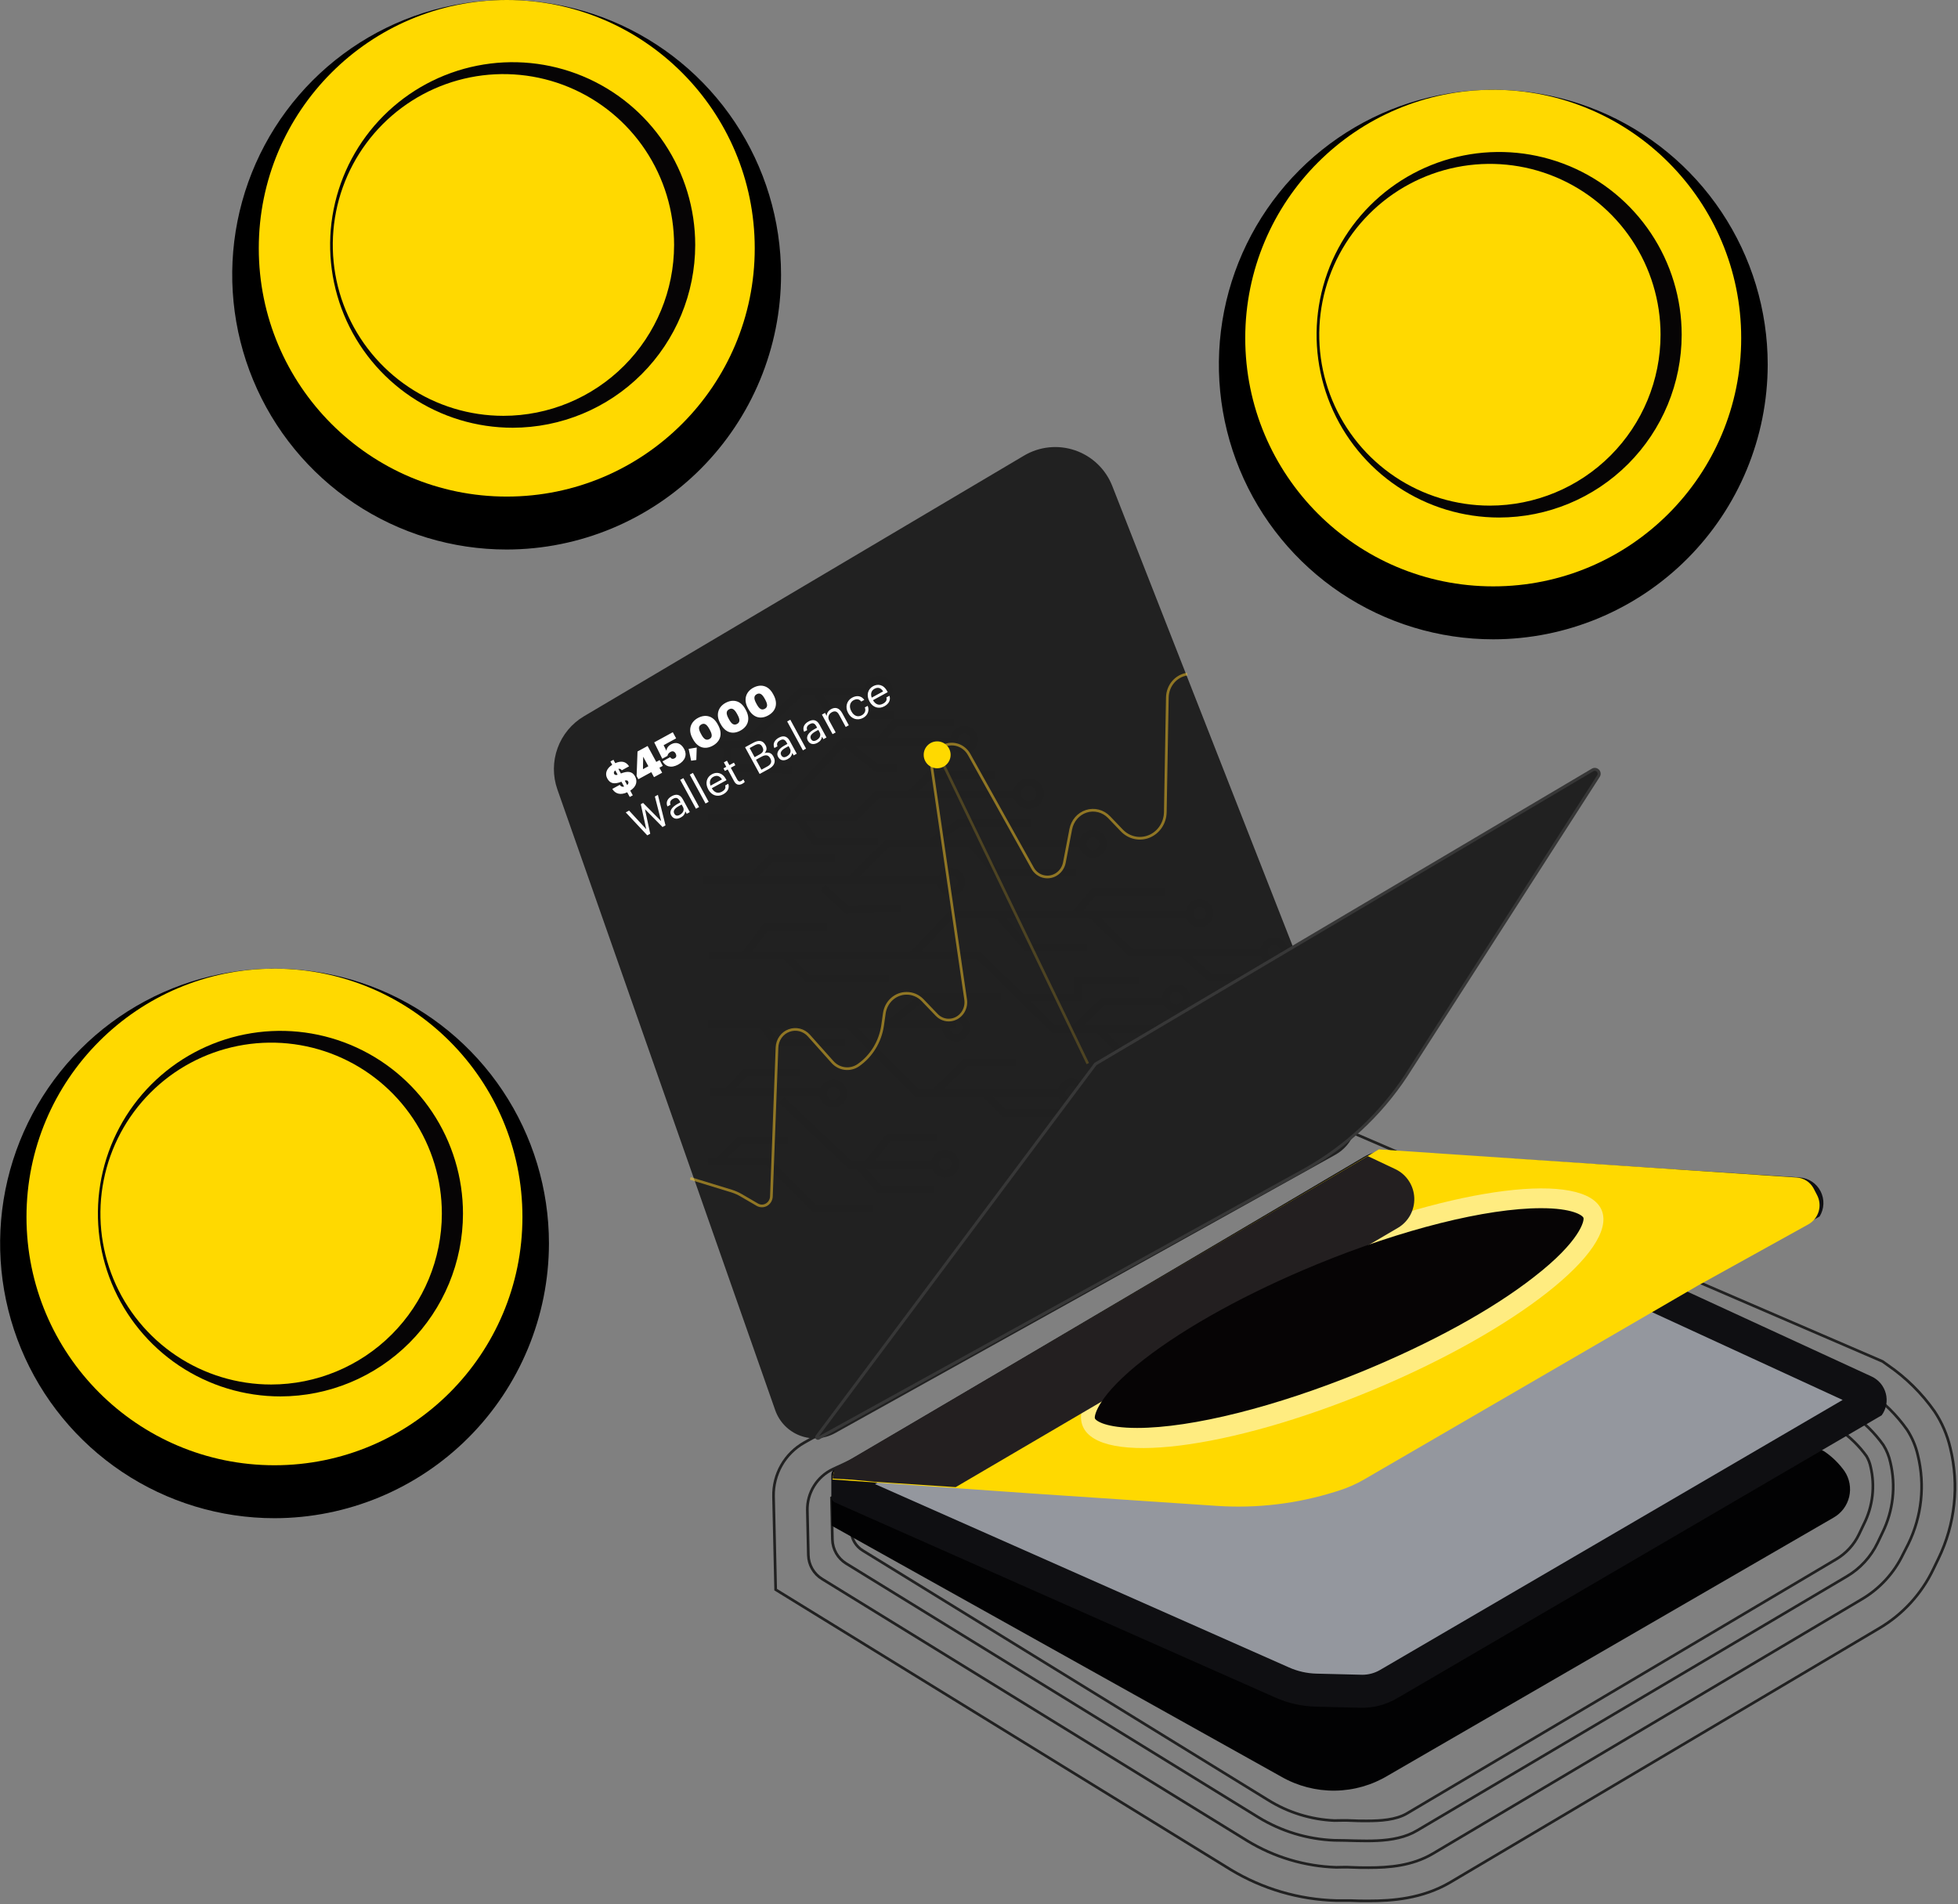 <svg width="655" height="637" viewBox="0 0 655 637" fill="none" xmlns="http://www.w3.org/2000/svg">
<rect x="0" y="0" width="655" height="637" fill="#808080" stroke="none"/>
<g clip-path="url(#clip0_264_302)">
<path d="M457.854 635.887C455.787 635.887 453.721 635.888 451.676 635.776H451.41H446.965C434.515 635.432 422.366 631.868 411.699 625.43L259.479 531.76L258.768 500.611C258.687 496.958 259.599 493.351 261.407 490.176C263.216 487.002 265.852 484.379 269.034 482.589L453.098 379.196L629.763 455.423L631.607 456.735C637.67 460.904 642.938 466.126 647.163 472.154C649.62 475.858 651.396 479.972 652.407 484.302C655.465 496.765 654.057 509.907 648.429 521.437L646.718 524.974C642.788 533.198 636.498 540.061 628.652 544.687L485.098 629.702C475.72 635.176 465.72 635.887 457.854 635.887Z" stroke="#212121" stroke-width="0.898" stroke-miterlimit="10"/>
<path d="M457.854 624.763C455.898 624.763 453.943 624.763 452.01 624.652C450.076 624.54 448.587 624.652 446.965 624.652C436.447 624.301 426.197 621.235 417.21 615.752L274.99 528.178C273.623 527.339 272.488 526.17 271.688 524.779C270.889 523.388 270.45 521.818 270.412 520.213L270.079 505.239C270.017 502.354 270.795 499.514 272.318 497.064C273.841 494.615 276.043 492.662 278.656 491.445L490.165 393.125L623.963 464.745L625.229 465.657C630.181 469.081 634.491 473.352 637.963 478.273C639.669 480.906 640.895 483.822 641.585 486.883C644.004 496.811 642.872 507.274 638.385 516.453L636.607 519.946C633.616 526.185 628.844 531.396 622.896 534.92L479.342 620.068C472.387 624.184 464.587 624.763 457.854 624.763Z" stroke="#212121" stroke-width="0.898" stroke-miterlimit="10"/>
<path d="M446.321 615.618C437.352 615.255 428.625 612.605 420.965 607.92L283.056 523.016C281.683 522.171 280.543 520.996 279.74 519.597C278.936 518.198 278.495 516.62 278.456 515.007L278.145 501.034L489.253 403.137L618.652 472.399L619.451 472.978C623.56 475.8 627.141 479.325 630.029 483.39C631.131 485.155 631.92 487.097 632.362 489.131C634.268 497.043 633.34 505.373 629.74 512.67L628.051 516.208C625.808 520.847 622.243 524.718 617.807 527.333L474.165 612.281C466.276 617.042 455.543 615.618 446.321 615.618Z" stroke="#212121" stroke-width="0.898" stroke-miterlimit="10"/>
<path d="M446.698 386.294L279.345 479.408C277.561 480.389 275.584 480.97 273.553 481.111C271.522 481.251 269.485 480.948 267.583 480.222C265.68 479.496 263.958 478.365 262.536 476.907C261.114 475.448 260.025 473.697 259.345 471.776L186.457 264.078C184.88 259.599 184.905 254.711 186.526 250.248C188.147 245.784 191.264 242.022 195.346 239.604L342.566 152.408C345.119 150.894 347.97 149.953 350.922 149.651C353.874 149.348 356.856 149.691 359.662 150.656C362.469 151.621 365.032 153.185 367.176 155.239C369.319 157.293 370.992 159.789 372.077 162.554L452.943 368.784C454.204 371.964 454.266 375.495 453.117 378.717C451.967 381.939 449.686 384.633 446.698 386.294Z" fill="#212121"/>
<g clip-path="url(#clip1_264_302)">
<g opacity="0.07">
<path d="M237.151 319.466H327.24L352.356 344.207H398.325" stroke="black" stroke-opacity="0.25" stroke-width="2.68" stroke-miterlimit="10"/>
<path d="M305.047 319.708L318.154 305.93H397.897" stroke="black" stroke-opacity="0.25" stroke-width="2.68" stroke-miterlimit="10"/>
<path d="M365.276 305.984L378.276 318.689H423.2" stroke="black" stroke-opacity="0.25" stroke-width="2.68" stroke-miterlimit="10"/>
<path d="M341.34 333.673H360.478V327.883H381.064" stroke="black" stroke-opacity="0.25" stroke-width="2.68" stroke-miterlimit="10"/>
<path d="M359.325 344.314L369.028 334.986H390.311" stroke="black" stroke-opacity="0.25" stroke-width="2.68" stroke-miterlimit="10"/>
<path d="M262.804 319.788L270.202 327.374H297.462" stroke="black" stroke-opacity="0.25" stroke-width="2.68" stroke-miterlimit="10"/>
<path d="M234.847 294.512H315.474" stroke="black" stroke-opacity="0.25" stroke-width="2.68" stroke-miterlimit="10"/>
<path d="M275.24 296.844L283.335 304.376L301.615 303.813" stroke="black" stroke-opacity="0.25" stroke-width="2.68" stroke-miterlimit="10"/>
<path d="M284.273 294.565L296.683 282.342H362.997" stroke="black" stroke-opacity="0.25" stroke-width="2.68" stroke-miterlimit="10"/>
<path d="M236.67 273.363H266.235H285.963L293.495 265.804H341.046" stroke="black" stroke-opacity="0.25" stroke-width="2.68" stroke-miterlimit="10"/>
<path d="M267.387 273.926L272.614 281.485H293.789" stroke="black" stroke-opacity="0.25" stroke-width="2.68" stroke-miterlimit="10"/>
<path d="M258.702 273.202L282.183 248.113H319.012" stroke="black" stroke-opacity="0.25" stroke-width="2.68" stroke-miterlimit="10"/>
<path d="M300.169 256.959H293.361L282.184 248.113" stroke="black" stroke-opacity="0.25" stroke-width="2.68" stroke-miterlimit="10"/>
<path d="M235.785 249.078H262.857" stroke="black" stroke-opacity="0.25" stroke-width="2.68" stroke-miterlimit="10"/>
<path d="M248.543 249.427L268.083 231.307H292.046" stroke="black" stroke-opacity="0.25" stroke-width="2.68" stroke-miterlimit="10"/>
<path d="M272.909 231.227L278.511 239.241H299.204" stroke="black" stroke-opacity="0.25" stroke-width="2.68" stroke-miterlimit="10"/>
<path d="M243.316 248.703L243.128 256.825L264.974 257.602" stroke="black" stroke-opacity="0.25" stroke-width="2.68" stroke-miterlimit="10"/>
<path d="M304.511 265.67L311.051 259.13H333.085" stroke="black" stroke-opacity="0.25" stroke-width="2.68" stroke-miterlimit="10"/>
<path d="M294.433 247.765L299.445 241.734H319.173" stroke="black" stroke-opacity="0.25" stroke-width="2.68" stroke-miterlimit="10"/>
<path d="M250.688 294.324L258.032 286.98H279.288" stroke="black" stroke-opacity="0.25" stroke-width="2.68" stroke-miterlimit="10"/>
<path d="M324.963 282.342L333.219 291.912H360.184" stroke="black" stroke-opacity="0.25" stroke-width="2.68" stroke-miterlimit="10"/>
<path d="M310.756 282.343L320.754 275.373H344.824" stroke="black" stroke-opacity="0.25" stroke-width="2.68" stroke-miterlimit="10"/>
<path d="M249.187 319.52L256.076 310.192H276.769" stroke="black" stroke-opacity="0.25" stroke-width="2.68" stroke-miterlimit="10"/>
<path d="M333.942 306.118L343.377 316.84H363.668" stroke="black" stroke-opacity="0.25" stroke-width="2.68" stroke-miterlimit="10"/>
<path d="M360.049 305.394L365.839 298.425H389.641" stroke="black" stroke-opacity="0.25" stroke-width="2.68" stroke-miterlimit="10"/>
<path d="M236.67 342.357H319.897" stroke="black" stroke-opacity="0.25" stroke-width="2.68" stroke-miterlimit="10"/>
<path d="M297.327 342.706L308.853 333.378H334.96" stroke="black" stroke-opacity="0.25" stroke-width="2.68" stroke-miterlimit="10"/>
<path d="M283.335 342.089L306.681 365.436H355.84" stroke="black" stroke-opacity="0.25" stroke-width="2.68" stroke-miterlimit="10"/>
<path d="M312.927 365.275L323.086 355.411H339.892" stroke="black" stroke-opacity="0.25" stroke-width="2.68" stroke-miterlimit="10"/>
<path d="M329.171 365.57L335.845 372.244H367.742" stroke="black" stroke-opacity="0.25" stroke-width="2.68" stroke-miterlimit="10"/>
<path d="M254.87 342.598L259.427 348.897H282.907" stroke="black" stroke-opacity="0.25" stroke-width="2.68" stroke-miterlimit="10"/>
<path d="M237.527 365.275H275.804" stroke="black" stroke-opacity="0.25" stroke-width="2.68" stroke-miterlimit="10"/>
<path d="M243.182 365.328L249.454 358.761H267.681" stroke="black" stroke-opacity="0.25" stroke-width="2.68" stroke-miterlimit="10"/>
<path d="M261.41 367.902L284.22 389.533H312.927" stroke="black" stroke-opacity="0.25" stroke-width="2.68" stroke-miterlimit="10"/>
<path d="M289.875 389.774L297.273 380.553H313.597" stroke="black" stroke-opacity="0.25" stroke-width="2.68" stroke-miterlimit="10"/>
<path d="M287.249 389.988L294.164 397.842H312.337" stroke="black" stroke-opacity="0.25" stroke-width="2.68" stroke-miterlimit="10"/>
<path d="M236.67 388.487H256.666L272.614 404.436H292.342" stroke="black" stroke-opacity="0.25" stroke-width="2.68" stroke-miterlimit="10"/>
<path d="M240.422 388.326L247.338 381.572H263.528" stroke="black" stroke-opacity="0.25" stroke-width="2.68" stroke-miterlimit="10"/>
<path d="M367.152 344.019L374.255 351.203H397.307" stroke="black" stroke-opacity="0.25" stroke-width="2.68" stroke-miterlimit="10"/>
<path d="M395.324 318.635L404.571 326.811H425.452" stroke="black" stroke-opacity="0.25" stroke-width="2.68" stroke-miterlimit="10"/>
<path d="M344.1 269.342C346.232 269.342 347.96 267.614 347.96 265.483C347.96 263.351 346.232 261.623 344.1 261.623C341.968 261.623 340.24 263.351 340.24 265.483C340.24 267.614 341.968 269.342 344.1 269.342Z" stroke="black" stroke-opacity="0.25" stroke-width="2.68" stroke-miterlimit="10"/>
<path d="M365.624 285.666C367.504 285.666 369.028 284.142 369.028 282.262C369.028 280.382 367.504 278.858 365.624 278.858C363.744 278.858 362.22 280.382 362.22 282.262C362.22 284.142 363.744 285.666 365.624 285.666Z" stroke="black" stroke-opacity="0.25" stroke-width="2.68" stroke-miterlimit="10"/>
<path d="M401.301 308.879C403.181 308.879 404.705 307.355 404.705 305.475C404.705 303.595 403.181 302.07 401.301 302.07C399.421 302.07 397.896 303.595 397.896 305.475C397.896 307.355 399.421 308.879 401.301 308.879Z" stroke="black" stroke-opacity="0.25" stroke-width="2.68" stroke-miterlimit="10"/>
<path d="M426.229 321.637C428.109 321.637 429.633 320.113 429.633 318.233C429.633 316.353 428.109 314.829 426.229 314.829C424.349 314.829 422.825 316.353 422.825 318.233C422.825 320.113 424.349 321.637 426.229 321.637Z" stroke="black" stroke-opacity="0.25" stroke-width="2.68" stroke-miterlimit="10"/>
<path d="M401.301 346.86C403.181 346.86 404.705 345.336 404.705 343.456C404.705 341.576 403.181 340.052 401.301 340.052C399.421 340.052 397.896 341.576 397.896 343.456C397.896 345.336 399.421 346.86 401.301 346.86Z" stroke="black" stroke-opacity="0.25" stroke-width="2.68" stroke-miterlimit="10"/>
<path d="M393.474 337.291C395.355 337.291 396.879 335.767 396.879 333.887C396.879 332.007 395.355 330.483 393.474 330.483C391.594 330.483 390.07 332.007 390.07 333.887C390.07 335.767 391.594 337.291 393.474 337.291Z" stroke="black" stroke-opacity="0.25" stroke-width="2.68" stroke-miterlimit="10"/>
<path d="M319.817 347.155C321.697 347.155 323.221 345.631 323.221 343.751C323.221 341.871 321.697 340.347 319.817 340.347C317.937 340.347 316.413 341.871 316.413 343.751C316.413 345.631 317.937 347.155 319.817 347.155Z" stroke="black" stroke-opacity="0.25" stroke-width="2.68" stroke-miterlimit="10"/>
<path d="M358.521 368.893C360.401 368.893 361.925 367.369 361.925 365.489C361.925 363.609 360.401 362.085 358.521 362.085C356.641 362.085 355.117 363.609 355.117 365.489C355.117 367.369 356.641 368.893 358.521 368.893Z" stroke="black" stroke-opacity="0.25" stroke-width="2.68" stroke-miterlimit="10"/>
<path d="M316.17 392.669C318.05 392.669 319.574 391.145 319.574 389.265C319.574 387.385 318.05 385.86 316.17 385.86C314.29 385.86 312.766 387.385 312.766 389.265C312.766 391.145 314.29 392.669 316.17 392.669Z" stroke="black" stroke-opacity="0.25" stroke-width="2.68" stroke-miterlimit="10"/>
<path d="M278.751 369.188C280.631 369.188 282.155 367.664 282.155 365.784C282.155 363.904 280.631 362.38 278.751 362.38C276.871 362.38 275.347 363.904 275.347 365.784C275.347 367.664 276.871 369.188 278.751 369.188Z" stroke="black" stroke-opacity="0.25" stroke-width="2.68" stroke-miterlimit="10"/>
<path d="M318.208 298.425C320.088 298.425 321.612 296.901 321.612 295.021C321.612 293.141 320.088 291.617 318.208 291.617C316.328 291.617 314.804 293.141 314.804 295.021C314.804 296.901 316.328 298.425 318.208 298.425Z" stroke="black" stroke-opacity="0.25" stroke-width="2.68" stroke-miterlimit="10"/>
<path d="M322.551 250.874C324.431 250.874 325.955 249.35 325.955 247.47C325.955 245.59 324.431 244.066 322.551 244.066C320.671 244.066 319.146 245.59 319.146 247.47C319.146 249.35 320.671 250.874 322.551 250.874Z" stroke="black" stroke-opacity="0.25" stroke-width="2.68" stroke-miterlimit="10"/>
<path d="M265.725 252.322C267.605 252.322 269.13 250.798 269.13 248.918C269.13 247.038 267.605 245.513 265.725 245.513C263.845 245.513 262.321 247.038 262.321 248.918C262.321 250.798 263.845 252.322 265.725 252.322Z" stroke="black" stroke-opacity="0.25" stroke-width="2.68" stroke-miterlimit="10"/>
<path d="M293.95 234.148C295.83 234.148 297.354 232.624 297.354 230.744C297.354 228.864 295.83 227.34 293.95 227.34C292.069 227.34 290.545 228.864 290.545 230.744C290.545 232.624 292.069 234.148 293.95 234.148Z" stroke="black" stroke-opacity="0.25" stroke-width="2.68" stroke-miterlimit="10"/>
</g>
</g>
<path d="M457.232 609.122C455.409 609.122 453.587 609.122 451.809 609.01C450.032 608.899 448.098 609.01 446.321 609.01C438.51 608.657 430.921 606.305 424.276 602.18L288.567 518.655C287.471 517.98 286.552 517.053 285.887 515.95C285.222 514.846 284.831 513.6 284.745 512.314L284.323 505.64L488.965 410.568L615.052 478.073L615.518 478.384C618.958 480.77 621.964 483.727 624.407 487.128C625.058 488.247 625.524 489.464 625.785 490.733C627.288 497.131 626.502 503.856 623.563 509.733L621.874 513.271C620.211 516.739 617.559 519.634 614.252 521.592L470.698 606.607C466.987 608.81 461.809 609.122 457.232 609.122Z" stroke="#212121" stroke-width="0.898" stroke-miterlimit="10"/>
<path d="M610.363 485.571C612.952 487.342 615.209 489.556 617.029 492.112C617.87 493.359 618.443 494.766 618.712 496.246C618.982 497.726 618.942 499.246 618.596 500.709C618.249 502.173 617.603 503.548 616.698 504.749C615.794 505.95 614.651 506.95 613.34 507.687L464.387 593.903C459.016 597.159 452.873 598.919 446.595 599.001C440.317 599.083 434.131 597.484 428.676 594.37L278.234 510.379L278.101 500.767L488.098 420.135L610.363 485.571Z" fill="#020203"/>
<path d="M436.321 391.968L274.101 481.499C273.917 481.61 273.7 481.653 273.488 481.62C273.276 481.587 273.082 481.48 272.941 481.317C272.8 481.155 272.721 480.948 272.718 480.733C272.715 480.518 272.787 480.308 272.923 480.142L366.122 355.545L532.475 257.159C532.855 256.926 533.303 256.831 533.745 256.889C534.187 256.946 534.596 257.153 534.904 257.474C535.213 257.796 535.402 258.214 535.441 258.658C535.48 259.102 535.367 259.547 535.12 259.917L470.676 360.24C461.937 373.427 450.153 384.31 436.321 391.968Z" fill="#212121"/>
<path d="M533.681 257.384C534.009 257.427 534.313 257.581 534.543 257.82C534.744 258.03 534.877 258.295 534.927 258.579L534.943 258.702C534.969 258.992 534.907 259.281 534.768 259.534L534.703 259.64L534.699 259.648L470.259 359.964C461.836 372.674 450.57 383.233 437.363 390.807L436.079 391.529L273.859 481.062L273.842 481.071C273.779 481.109 273.709 481.13 273.637 481.131L273.565 481.126C273.493 481.115 273.426 481.085 273.37 481.039L273.318 480.989C273.271 480.934 273.239 480.868 273.226 480.797L273.218 480.725C273.216 480.628 273.249 480.533 273.311 480.458L273.317 480.449L273.323 480.442L366.463 355.924L532.729 257.589L532.735 257.585C532.983 257.434 533.27 257.36 533.558 257.373L533.681 257.384Z" stroke="white" stroke-opacity="0.1"/>
<path d="M278.101 493.247V500.678C278.098 501.09 278.217 501.493 278.442 501.837C278.667 502.182 278.989 502.452 279.367 502.614L426.721 567.893C430.929 569.748 435.457 570.769 440.054 570.897L455.165 571.275C459.404 571.37 463.587 570.292 467.254 568.16L629.474 473.445C630.229 472.405 630.744 471.211 630.982 469.948C631.22 468.685 631.174 467.385 630.849 466.141C630.524 464.898 629.926 463.743 629.101 462.758C628.275 461.774 627.241 460.986 626.074 460.451L564.252 431.972L608.696 406.941C609.473 405.688 609.913 404.254 609.974 402.78C610.035 401.306 609.715 399.841 609.044 398.527C608.374 397.214 607.376 396.095 606.147 395.281C604.918 394.467 603.5 393.985 602.03 393.881L464.809 384.981C461.802 384.782 458.805 385.495 456.209 387.028L279.056 491.511C278.774 491.707 278.541 491.965 278.375 492.267C278.209 492.568 278.115 492.903 278.101 493.247Z" fill="#0F0F12"/>
<path d="M440.365 559.861C437.208 559.779 434.097 559.076 431.21 557.792L292.701 496.451L461.898 396.796C462.498 396.444 463.181 396.259 463.876 396.262H464.143L590.808 404.383L539.831 433.04L616.407 468.305L461.654 558.638C459.86 559.686 457.82 560.239 455.743 560.24L440.365 559.861Z" fill="#94979E"/>
<path d="M280.19 491.022L461.276 384.492L601.074 393.903C602.227 393.982 603.342 394.35 604.316 394.972C605.29 395.594 606.094 396.45 606.652 397.463L607.807 399.688C608.723 401.381 608.936 403.368 608.4 405.217C607.863 407.066 606.62 408.629 604.941 409.567L568.052 430.014L456.476 494.826C453.726 496.433 450.804 497.724 447.765 498.676L446.699 499.009C433.906 503.033 420.478 504.64 407.099 503.748L345.433 499.61L278.479 494.915L278.878 492.69C278.968 492.336 279.131 492.004 279.356 491.716C279.582 491.429 279.866 491.192 280.19 491.022Z" fill="#FFD900"/>
<path d="M459.011 465.071C506.949 445.121 541.332 418.159 535.806 404.849C530.281 391.539 486.94 396.922 439.002 416.872C391.064 436.822 356.682 463.784 362.207 477.094C367.733 490.404 411.073 485.021 459.011 465.071Z" fill="white" fill-opacity="0.5"/>
<path d="M457.543 386.739L466.965 391.189C468.75 392.08 470.264 393.436 471.345 395.114C472.427 396.792 473.037 398.731 473.112 400.727C473.187 402.723 472.724 404.703 471.771 406.458C470.819 408.213 469.412 409.679 467.698 410.702L319.7 497.474L292.656 495.694L284.989 494.982L278.523 494.626L279.145 491.311L457.543 386.739Z" fill="#231F20"/>
<path d="M380.388 477.672C369.966 477.672 366.611 475.314 366.277 474.491C365.944 473.667 367.233 466.725 382.788 454.666C397.01 443.653 417.499 432.417 440.432 422.983C469.12 411.191 497.209 404.16 515.564 404.16C526.008 404.16 529.342 406.519 529.697 407.364C530.053 408.21 528.742 415.107 513.164 427.166C498.942 438.291 478.476 449.415 455.52 458.849C426.832 470.597 398.743 477.672 380.388 477.672Z" fill="#060405"/>
<path d="M91.837 507.865C73.681 507.865 55.932 502.474 40.836 492.375C25.74 482.275 13.974 467.92 7.026 451.126C0.078 434.331 -1.74 415.85 1.802 398.021C5.344 380.192 14.087 363.815 26.925 350.961C39.764 338.107 56.121 329.353 73.928 325.806C91.735 322.26 110.193 324.08 126.967 331.037C143.741 337.993 158.078 349.774 168.165 364.889C178.252 380.004 183.636 397.774 183.636 415.952C183.606 440.32 173.925 463.681 156.716 480.912C139.507 498.142 116.174 507.835 91.837 507.865Z" fill="black"/>
<path d="M91.815 490.154C137.629 490.154 174.769 452.968 174.769 407.097C174.769 361.226 137.629 324.04 91.815 324.04C46 324.04 8.86 361.226 8.86 407.097C8.86 452.968 46 490.154 91.815 490.154Z" fill="#FFD900"/>
<path d="M93.814 467.126C81.736 467.126 69.93 463.54 59.888 456.822C49.845 450.103 42.018 440.555 37.397 429.382C32.775 418.21 31.565 405.917 33.921 394.057C36.278 382.196 42.094 371.302 50.634 362.751C59.174 354.2 70.055 348.377 81.901 346.018C93.746 343.659 106.024 344.87 117.183 349.497C128.341 354.125 137.878 361.962 144.588 372.016C151.298 382.071 154.88 393.892 154.88 405.985C154.856 422.193 148.415 437.731 136.968 449.192C125.521 460.653 110.002 467.102 93.814 467.126Z" fill="#060405"/>
<path d="M90.703 463.143C79.407 463.143 68.364 459.789 58.972 453.505C49.58 447.221 42.26 438.289 37.938 427.839C33.616 417.39 32.486 405.891 34.692 394.799C36.897 383.706 42.339 373.518 50.328 365.521C58.317 357.525 68.495 352.081 79.575 349.878C90.655 347.674 102.139 348.809 112.574 353.141C123.009 357.472 131.927 364.804 138.199 374.211C144.472 383.617 147.818 394.674 147.813 405.985C147.79 421.141 141.765 435.669 131.059 446.384C120.353 457.099 105.84 463.126 90.703 463.143Z" fill="#FFD900"/>
<path d="M499.52 213.861C481.365 213.857 463.619 208.462 448.525 198.36C433.432 188.258 421.669 173.902 414.725 157.107C407.78 140.312 405.965 121.832 409.51 104.004C413.054 86.176 421.799 69.801 434.638 56.949C447.477 44.097 463.834 35.346 481.641 31.801C499.448 28.256 517.904 30.078 534.677 37.035C551.45 43.992 565.785 55.773 575.871 70.888C585.957 86.002 591.341 103.771 591.341 121.949C591.317 146.322 581.635 169.69 564.42 186.923C547.204 204.155 523.863 213.844 499.52 213.861Z" fill="black"/>
<path d="M499.52 196.151C545.334 196.151 582.474 158.965 582.474 113.094C582.474 67.223 545.334 30.037 499.52 30.037C453.705 30.037 416.565 67.223 416.565 113.094C416.565 158.965 453.705 196.151 499.52 196.151Z" fill="#FFD900"/>
<path d="M501.497 173.123C489.42 173.123 477.613 169.537 467.571 162.818C457.529 156.1 449.702 146.551 445.08 135.379C440.458 124.207 439.249 111.913 441.605 100.053C443.961 88.193 449.777 77.299 458.317 68.748C466.858 60.197 477.739 54.374 489.584 52.015C501.43 49.656 513.708 50.866 524.866 55.494C536.025 60.122 545.562 67.958 552.272 78.013C558.982 88.067 562.563 99.889 562.563 111.981C562.546 128.192 556.106 143.733 544.658 155.195C533.21 166.658 517.688 173.105 501.497 173.123Z" fill="#060405"/>
<path d="M498.409 169.14C487.118 169.14 476.081 165.788 466.692 159.507C457.304 153.226 449.987 144.299 445.666 133.855C441.346 123.41 440.215 111.918 442.418 100.83C444.621 89.742 450.058 79.558 458.042 71.564C466.026 63.57 476.198 58.126 487.272 55.921C498.346 53.715 509.824 54.847 520.256 59.173C530.687 63.5 539.603 70.826 545.876 80.225C552.149 89.625 555.497 100.676 555.497 111.981C555.485 127.137 549.467 141.669 538.763 152.385C528.06 163.102 513.546 169.128 498.409 169.14Z" fill="#FFD900"/>
<path d="M169.524 183.824C151.366 183.833 133.614 178.45 118.512 168.356C103.41 158.262 91.637 143.91 84.682 127.116C77.727 110.322 75.903 91.841 79.44 74.008C82.977 56.176 91.716 39.795 104.553 26.936C117.389 14.078 133.746 5.319 151.555 1.769C169.363 -1.781 187.823 0.037 204.6 6.992C221.376 13.947 235.716 25.728 245.805 40.844C255.894 55.96 261.279 73.732 261.279 91.912C261.255 116.274 251.582 139.632 234.381 156.862C217.18 174.093 193.856 183.789 169.524 183.824Z" fill="black"/>
<path d="M169.524 166.114C215.339 166.114 252.479 128.928 252.479 83.057C252.479 37.186 215.339 0 169.524 0C123.71 0 86.57 37.186 86.57 83.057C86.57 128.928 123.71 166.114 169.524 166.114Z" fill="#FFD900"/>
<path d="M171.502 143.086C159.425 143.086 147.618 139.5 137.576 132.782C127.534 126.063 119.707 116.514 115.085 105.342C110.463 94.17 109.254 81.877 111.61 70.016C113.966 58.156 119.782 47.262 128.322 38.711C136.863 30.16 147.743 24.337 159.589 21.978C171.435 19.619 183.713 20.83 194.871 25.457C206.03 30.085 215.567 37.922 222.277 47.976C228.987 58.031 232.568 69.852 232.568 81.945C232.551 98.155 226.111 113.696 214.663 125.158C203.215 136.621 187.693 143.068 171.502 143.086Z" fill="#060405"/>
<path d="M168.413 139.103C157.122 139.103 146.085 135.751 136.697 129.47C127.309 123.19 119.992 114.263 115.671 103.818C111.35 93.374 110.219 81.881 112.422 70.793C114.625 59.706 120.062 49.521 128.046 41.527C136.03 33.533 146.202 28.09 157.276 25.884C168.35 23.679 179.829 24.811 190.26 29.137C200.691 33.463 209.607 40.789 215.88 50.189C222.153 59.589 225.501 70.64 225.501 81.945C225.49 97.1 219.471 111.632 208.768 122.349C198.064 133.066 183.55 139.091 168.413 139.103Z" fill="#FFD900"/>
<path d="M210.668 266.603L209.814 265.036C207.552 266.076 205.823 265.557 204.826 263.905L207.319 262.544C207.656 263.043 208.112 263.314 208.776 263.131L207.889 261.501C205.425 262.44 204.093 262.143 203.137 260.388C202.283 258.821 202.885 257.061 204.802 255.835L204.194 254.719L205.209 254.165L205.823 255.293C207.772 254.424 209.345 254.655 210.445 256.347L208.002 257.682C207.72 257.283 207.393 257.071 206.861 257.199L207.701 258.741C209.787 257.943 211.438 257.871 212.435 259.701C213.288 261.268 213.015 263.093 210.829 264.482L211.683 266.049L210.668 266.603ZM205.439 258.854C205.657 259.255 205.967 259.346 206.612 259.157L205.826 257.715C205.36 258.084 205.241 258.491 205.439 258.854ZM210.126 261.401C209.928 261.038 209.638 260.952 208.999 261.122L209.805 262.601C210.257 262.208 210.338 261.79 210.126 261.401ZM218.785 259.974L217.872 258.298L213.548 260.66L212.962 259.585L213.264 251.388L216.639 249.545L219.541 254.872L220.666 254.258L221.722 256.196L220.597 256.81L221.51 258.486L218.785 259.974ZM215.091 257.302L216.891 256.319L215.154 253.13L215.091 257.302ZM226.878 255.765C224.428 257.103 222.594 256.385 221.623 254.692L224.185 253.293C224.56 253.802 224.97 254.049 225.707 253.646C226.357 253.291 226.335 252.654 226.008 252.054C225.619 251.341 225.02 251.134 224.32 251.516C223.645 251.884 223.357 252.398 223.284 252.86L221.547 253.809L218.856 248.334L225.068 244.941L226.185 246.992L221.998 249.279L222.931 251.139C222.995 250.454 223.36 249.606 224.523 248.971C226.16 248.077 227.802 248.592 228.872 250.555C229.914 252.468 229.24 254.475 226.878 255.765ZM232.937 254.225L231.207 254.472L230.366 250.518L233.07 250.063L232.937 254.225ZM237.323 247.221C238.323 246.675 238.309 245.726 237.464 244.175L237.287 243.85C236.435 242.287 235.628 241.787 234.628 242.333C233.615 242.886 233.598 243.836 234.443 245.387L234.634 245.737C235.485 247.3 236.286 247.788 237.323 247.221ZM238.428 249.457C235.853 250.863 233.382 250.136 231.828 247.285L231.638 246.935C230.078 244.071 231.056 241.492 233.443 240.189C235.818 238.892 238.45 239.288 240.065 242.252L240.249 242.589C241.816 245.466 241.04 248.031 238.428 249.457ZM246.587 242.162C247.587 241.616 247.572 240.667 246.728 239.116L246.55 238.791C245.699 237.228 244.891 236.728 243.891 237.274C242.879 237.827 242.862 238.777 243.707 240.328L243.897 240.678C244.749 242.241 245.55 242.729 246.587 242.162ZM247.692 244.398C245.117 245.804 242.645 245.077 241.092 242.226L240.901 241.876C239.341 239.012 240.32 236.433 242.707 235.13C245.082 233.833 247.714 234.229 249.328 237.193L249.512 237.53C251.079 240.406 250.304 242.972 247.692 244.398ZM255.851 237.103C256.85 236.557 256.836 235.607 255.991 234.057L255.814 233.732C254.963 232.169 254.155 231.668 253.155 232.215C252.143 232.767 252.125 233.718 252.97 235.269L253.161 235.619C254.013 237.182 254.813 237.669 255.851 237.103ZM256.955 239.339C254.381 240.745 251.909 240.018 250.356 237.167L250.165 236.817C248.605 233.953 249.584 231.374 251.971 230.07C254.345 228.774 256.978 229.17 258.592 232.133L258.776 232.471C260.343 235.347 259.567 237.912 256.955 239.339ZM216.529 279.436L209.334 271.765L210.446 271.157L216.189 277.383L214.358 269.021L215.133 268.598L221.177 274.692L219.07 266.448L220.082 265.895L222.628 276.106L221.629 276.652L215.755 270.692L217.517 278.897L216.529 279.436ZM227.745 273.457C226.532 274.12 225.25 274.057 224.521 272.719C223.697 271.206 225.017 269.82 226.692 268.905L227.629 268.393L227.37 267.918C226.805 266.88 226.166 266.661 225.167 267.207C224.267 267.698 223.971 268.347 224.307 269.202L223.27 269.768C222.597 268.205 223.484 267.006 224.746 266.317C225.996 265.634 227.413 265.526 228.408 267.352L230.758 271.666L229.721 272.232L229.271 271.407C229.117 272.286 228.707 272.932 227.745 273.457ZM227.395 272.578C228.495 271.977 229.026 270.957 228.474 269.944L228.031 269.131L227.131 269.623C225.819 270.339 225.034 271.19 225.558 272.153C225.926 272.828 226.483 273.076 227.395 272.578ZM232.821 270.539L227.554 260.873L228.604 260.3L233.87 269.966L232.821 270.539ZM236.018 268.793L230.752 259.127L231.802 258.553L237.068 268.22L236.018 268.793ZM241.927 265.712C240.077 266.722 238.056 266.138 236.96 264.125L236.905 264.025C235.829 262.049 236.342 259.984 238.141 259.001C239.654 258.176 241.576 258.31 242.85 260.649L243.034 260.986L238.109 263.676C238.97 265.137 240.132 265.573 241.469 264.842C242.482 264.29 242.865 263.594 242.587 262.756L243.624 262.189C244.114 263.625 243.402 264.907 241.927 265.712ZM237.69 262.817L241.515 260.729C240.679 259.433 239.686 259.277 238.611 259.864C237.549 260.445 237.232 261.559 237.69 262.817ZM248.329 262.183C247.142 262.832 246.186 262.445 245.627 261.42L243.433 257.393L242.496 257.905L242.019 257.03L242.956 256.518L242.146 255.03L243.183 254.463L243.994 255.951L245.518 255.119L245.995 255.994L244.471 256.827L246.61 260.753C246.957 261.391 247.415 261.547 247.94 261.26C248.265 261.083 248.488 260.896 248.665 260.686L249.142 261.561C248.97 261.752 248.754 261.951 248.329 262.183ZM254.12 258.907L249.249 249.966L251.936 248.499C253.598 247.591 255.11 247.479 256.071 249.242L256.098 249.292C256.541 250.105 256.611 251.008 255.777 251.918C257.247 251.52 258.095 251.917 258.729 253.08L258.756 253.13C259.676 254.818 258.969 256.259 257.182 257.235L254.12 258.907ZM254.719 257.477L256.693 256.398C257.993 255.689 258.28 254.786 257.687 253.698L257.66 253.648C257.06 252.547 256.162 252.356 254.724 253.141L252.9 254.138L254.719 257.477ZM252.437 253.288L254.061 252.4C255.374 251.684 255.615 250.935 255.015 249.835L254.988 249.785C254.436 248.772 253.624 248.68 252.374 249.363L250.774 250.236L252.437 253.288ZM263.518 253.921C262.306 254.583 261.023 254.521 260.294 253.183C259.47 251.669 260.79 250.283 262.465 249.368L263.402 248.857L263.143 248.381C262.578 247.343 261.94 247.124 260.94 247.67C260.04 248.162 259.744 248.81 260.08 249.665L259.043 250.231C258.37 248.668 259.257 247.469 260.52 246.78C261.769 246.097 263.186 245.989 264.181 247.815L266.531 252.129L265.494 252.696L265.044 251.87C264.891 252.749 264.48 253.395 263.518 253.921ZM263.168 253.041C264.268 252.44 264.799 251.42 264.247 250.407L263.804 249.594L262.904 250.086C261.592 250.802 260.807 251.653 261.331 252.616C261.699 253.291 262.256 253.539 263.168 253.041ZM268.594 251.003L263.328 241.336L264.377 240.763L269.644 250.429L268.594 251.003ZM273.465 248.488C272.253 249.15 270.97 249.088 270.241 247.75C269.417 246.237 270.737 244.851 272.412 243.936L273.349 243.424L273.091 242.949C272.525 241.911 271.887 241.692 270.887 242.238C269.987 242.729 269.692 243.377 270.028 244.232L268.99 244.799C268.317 243.236 269.205 242.037 270.467 241.348C271.717 240.665 273.133 240.557 274.128 242.382L276.478 246.697L275.441 247.263L274.991 246.438C274.838 247.317 274.427 247.963 273.465 248.488ZM273.115 247.608C274.215 247.008 274.746 245.988 274.194 244.975L273.751 244.162L272.852 244.653C271.539 245.37 270.754 246.221 271.279 247.184C271.646 247.859 272.203 248.107 273.115 247.608ZM278.516 245.584L274.953 239.044L275.99 238.477L276.556 239.515C276.522 238.738 276.954 237.805 278.029 237.218C279.378 236.481 280.73 236.7 281.766 238.601L283.953 242.615L282.915 243.181L280.688 239.092C280.061 237.942 279.294 237.695 278.244 238.268C277.282 238.794 276.753 239.878 277.394 241.053L279.553 245.017L278.516 245.584ZM288.759 240.136C286.934 241.132 284.858 240.595 283.754 238.569L283.7 238.469C282.61 236.469 283.299 234.34 285.048 233.384C286.411 232.64 288.026 232.569 289.132 234.123L288.107 234.683C287.379 233.734 286.418 233.756 285.518 234.247C284.331 234.896 283.936 236.344 284.774 237.882L284.829 237.982C285.701 239.583 287.039 239.956 288.301 239.266C289.226 238.761 289.771 237.766 289.304 236.642L290.266 236.116C290.899 237.604 290.334 239.276 288.759 240.136ZM295.849 236.264C293.999 237.274 291.979 236.69 290.882 234.677L290.827 234.577C289.751 232.601 290.264 230.536 292.064 229.553C293.576 228.727 295.498 228.862 296.772 231.2L296.956 231.538L292.032 234.227C292.892 235.688 294.054 236.124 295.392 235.394C296.404 234.841 296.787 234.145 296.509 233.307L297.546 232.741C298.037 234.177 297.324 235.458 295.849 236.264ZM291.613 233.369L295.437 231.28C294.601 229.984 293.608 229.829 292.534 230.416C291.471 230.996 291.154 232.11 291.613 233.369Z" fill="white"/>
<path d="M230.917 394.193L244.825 398.458C245.891 398.795 246.919 399.249 247.892 399.813L253.344 402.99C253.817 403.263 254.349 403.405 254.89 403.403C255.431 403.402 255.962 403.256 256.434 402.98C256.905 402.704 257.301 402.307 257.584 401.827C257.867 401.346 258.028 400.799 258.051 400.235L259.925 350.435C259.967 349.168 260.376 347.944 261.099 346.925C261.821 345.905 262.823 345.139 263.972 344.726C265.109 344.306 266.339 344.24 267.511 344.536C268.683 344.831 269.748 345.476 270.575 346.392L278.498 355.277C279.589 356.487 281.056 357.255 282.638 357.446C284.221 357.637 285.817 357.239 287.145 356.321C289.314 354.812 291.156 352.847 292.553 350.552C293.951 348.256 294.873 345.682 295.26 342.993L295.835 338.951C296.1 337.098 296.994 335.406 298.354 334.184C299.715 332.961 301.451 332.288 303.247 332.287C305.233 332.264 307.147 333.063 308.571 334.508L313.342 339.484C313.941 340.117 314.67 340.601 315.474 340.897C316.279 341.193 317.137 341.295 317.985 341.194C318.753 341.11 319.497 340.865 320.171 340.472C320.846 340.08 321.437 339.549 321.908 338.911C322.38 338.274 322.723 337.543 322.917 336.763C323.11 335.983 323.149 335.171 323.033 334.375L311.745 256.964C311.57 255.747 311.705 254.504 312.134 253.358C312.564 252.212 313.274 251.204 314.194 250.433C314.949 249.805 315.826 249.354 316.763 249.111C317.701 248.867 318.678 248.837 319.628 249.023C320.578 249.208 321.478 249.605 322.267 250.185C323.057 250.766 323.718 251.517 324.204 252.388L345.396 290.349C345.815 291.124 346.397 291.791 347.098 292.298C347.798 292.806 348.6 293.142 349.443 293.281C350.925 293.537 352.445 293.181 353.68 292.29C354.916 291.399 355.772 290.042 356.067 288.506L358.196 277.399C358.462 276.01 359.08 274.72 359.987 273.665C360.893 272.61 362.055 271.828 363.351 271.402C364.678 270.967 366.094 270.919 367.446 271.264C368.797 271.609 370.033 272.332 371.018 273.357L375.278 277.799C376.449 279.024 377.937 279.865 379.56 280.22C381.183 280.575 382.871 280.429 384.415 279.798C385.985 279.157 387.337 278.044 388.3 276.601C389.263 275.158 389.793 273.449 389.825 271.691L390.506 233.307C390.544 231.399 391.23 229.567 392.444 228.139C393.657 226.711 395.318 225.779 397.13 225.511" stroke="#FFCD29" stroke-opacity="0.5" stroke-width="0.898" stroke-miterlimit="10"/>
<path d="M313.574 251.566L363.887 355.786" stroke="#FFCD29" stroke-opacity="0.2" stroke-width="0.898" stroke-miterlimit="10"/>
<circle cx="313.5" cy="252.5" r="4.5" fill="#FFD900"/>
</g>
<defs>
<clipPath id="clip0_264_302">
<rect width="654.969" height="637" fill="white" transform="translate(0.016)"/>
</clipPath>
<clipPath id="clip1_264_302">
<rect width="196.153" height="179.776" fill="white" transform="translate(234.847 226)"/>
</clipPath>
</defs>
</svg>
